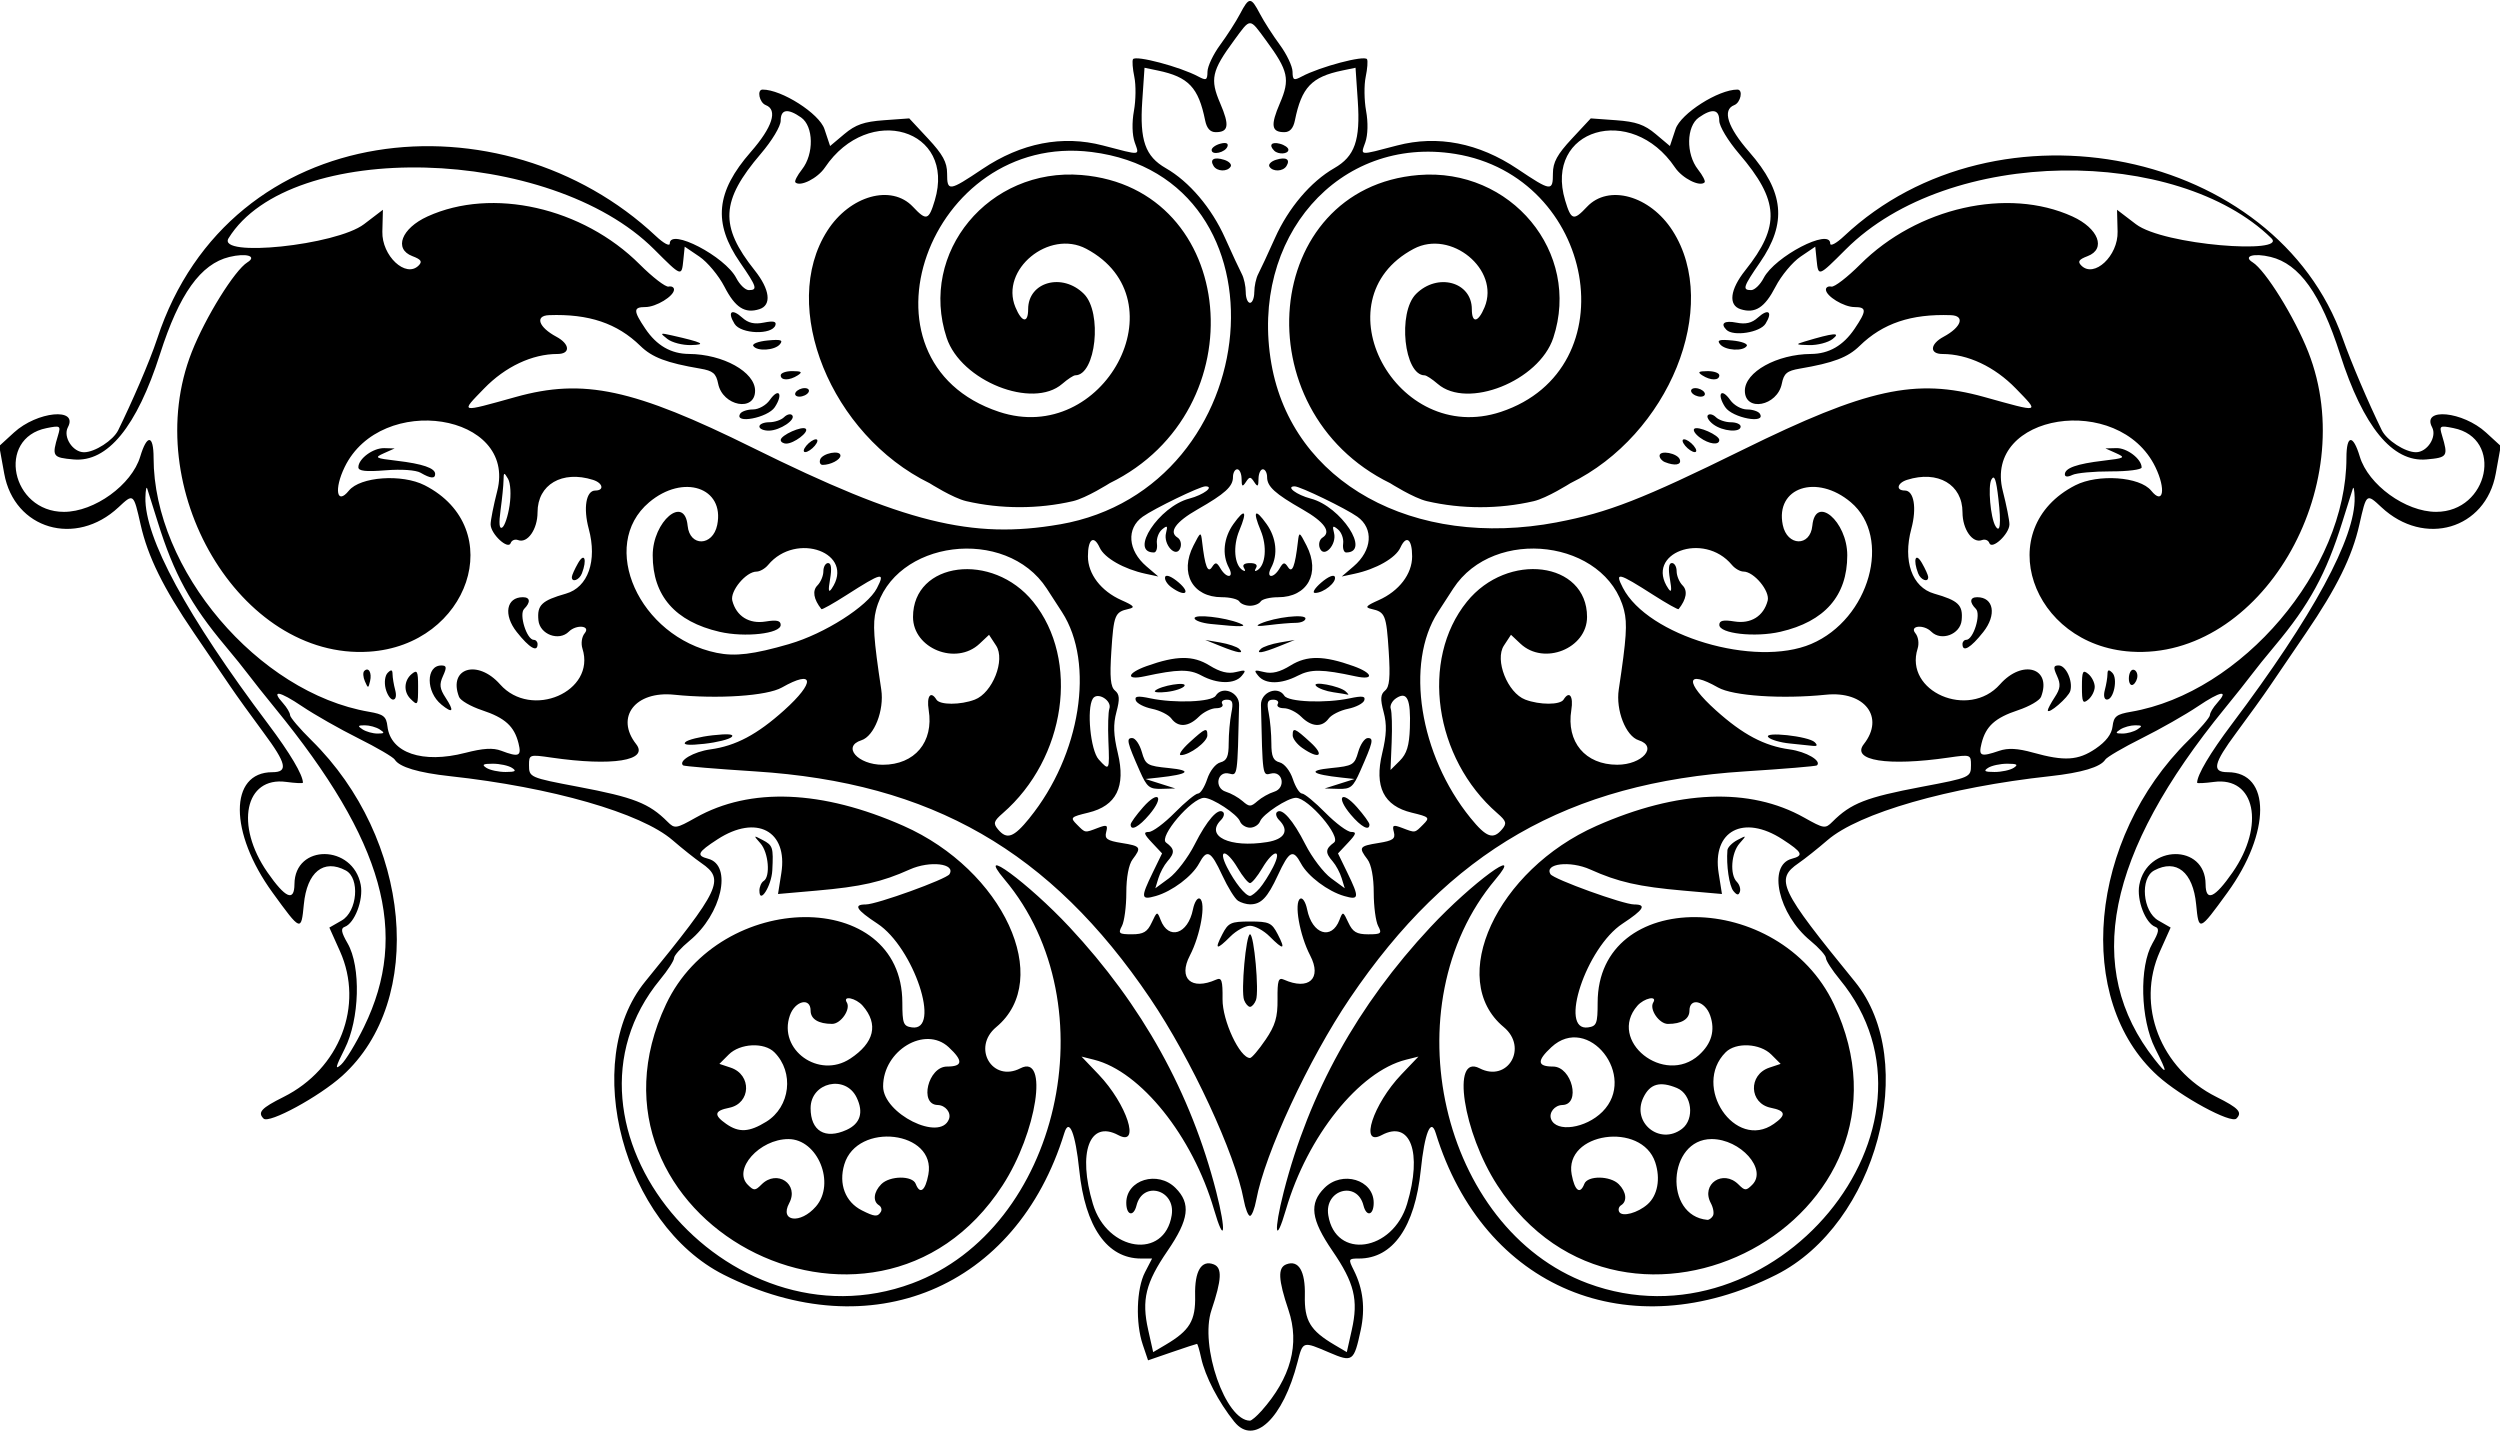 <?xml version="1.0" encoding="UTF-8" standalone="no"?>
<svg id="svg4136" xmlns:rdf="http://www.w3.org/1999/02/22-rdf-syntax-ns#" xmlns="http://www.w3.org/2000/svg" height="337" viewBox="0 0 586 337" width="586" version="1.1" xmlns:cc="http://creativecommons.org/ns#" xmlns:dc="http://purl.org/dc/elements/1.1/">
<path id="path4146" d="m289.33 333.27c-3.727-4.638-6.85-10.657-7.791-15.015-0.386-1.788-0.82-3.25-0.965-3.25-0.145 0-2.785 0.867-5.867 1.928l-5.603 1.928-1.242-3.678c-1.719-5.09-1.474-13.099 0.519-16.954l1.67-3.23h-2.591c-7.948 0-13.107-7.387-14.485-20.741-0.896-8.682-2.372-12.341-3.499-8.676-11.208 36.433-45.326 50.631-79.825 33.218-23.506-11.864-33.715-49.954-18.42-68.721 17.722-21.746 18.757-23.931 13.157-27.783-1.437-0.988-4.474-3.404-6.75-5.369-7.375-6.366-28.363-12.4-52.138-14.989-7.446-0.811-11.889-2.142-12.965-3.883-0.363-0.587-4.212-2.84-8.555-5.006s-10.252-5.527-13.133-7.467c-5.402-3.638-7.42-3.978-4.508-0.761 0.903 1.01 1.65 2.27 1.65 2.8 0 0.527 2.265 3.19 5.034 5.917 23.398 23.046 26.859 60.876 7.195 78.642-5.41 4.887-17.175 11.278-18.438 10.016-1.46-1.46-0.533-2.465 4.676-5.066 13.167-6.576 18.931-21.46 13.23-34.166l-2.486-5.542 2.895-1.662c3.674-2.108 4.314-9.925 0.961-11.72-5.212-2.789-9.109 0.361-9.839 7.955-0.616 6.412-0.678 6.388-7.331-2.773-10.209-14.06-10.236-28.22-0.054-28.22 3.775 0 3.334-2.017-2.017-9.229-2.929-3.95-6.45-8.84-7.825-10.88-1.375-2.03-5.215-7.68-8.534-12.54-7.185-10.54-10.806-17.89-12.489-25.35-1.671-7.408-1.659-7.398-5.187-4.101-10.044 9.387-24.427 5.157-26.788-7.876l-1.173-6.478 3.45-3.161c5.425-4.969 15.152-5.922 12.644-1.24-1.2 2.25 1.134 5.86 3.782 5.86 2.523 0 6.845-2.786 8.011-5.165 3.104-6.339 7.325-15.931 9.157-21.504 17.056-51.904 80.977-57.7 116.88-23.995 1.82 1.709 3.25 2.47 3.25 1.73 0-3.708 12.969 3.034 15.591 8.105 0.8 1.553 2.12 2.824 2.94 2.824 2.124 0 1.883-0.76-2.057-6.481-6.383-9.268-5.674-16.546 2.526-25.917 5.069-5.792 6.37-9.865 3.505-10.965-1.513-0.581-2.142-3.636-0.75-3.641 4.462-0.017 13.287 5.613 14.499 9.25l1.327 3.98 3.339-2.809c2.624-2.208 4.609-2.901 9.276-3.239l5.937-0.429 4.436 4.764c3.423 3.676 4.436 5.531 4.436 8.125 0 4.297 0.418 4.244 8.301-1.042 9.094-6.098 18.731-7.979 28.199-5.504 9.158 2.394 8.586 2.451 7.473-0.74-0.602-1.726-0.674-4.669-0.18-7.364 0.452-2.469 0.495-6.053 0.095-7.964-0.4-1.911-0.541-3.777-0.313-4.146 0.611-0.989 11.032 1.77 15.286 4.047 1.893 1.013 2.143 0.882 2.173-1.14 0.018-1.257 1.36-4.085 2.982-6.285 1.622-2.2 3.715-5.463 4.652-7.25 2.119-4.042 2.548-4.042 4.667 0 0.937 1.788 3.03 5.05 4.652 7.25s2.963 5.028 2.982 6.285c0.029 2.023 0.279 2.154 2.173 1.14 4.253-2.276 14.675-5.035 15.286-4.047 0.228 0.369 0.087 2.235-0.313 4.146-0.4 1.911-0.357 5.495 0.095 7.964 0.494 2.696 0.422 5.638-0.18 7.364-1.112 3.191-1.684 3.134 7.473 0.74 9.468-2.475 19.105-0.594 28.199 5.504 7.883 5.286 8.301 5.338 8.301 1.042 0-2.594 1.013-4.449 4.436-8.125l4.436-4.764 5.937 0.429c4.667 0.338 6.652 1.03 9.276 3.239l3.339 2.809 1.327-3.98c1.212-3.637 10.037-9.267 14.499-9.25 1.392 0.005 0.763 3.061-0.75 3.641-2.866 1.1-1.564 5.173 3.505 10.965 8.2 9.371 8.91 16.648 2.526 25.917-3.95 5.721-4.19 6.481-2.07 6.481 0.811 0 2.131-1.271 2.935-2.824 2.63-5.071 15.6-11.813 15.6-8.105 0 0.74 1.43-0.021 3.25-1.73 35.902-33.706 101.27-20.285 116.88 23.995 1.95 5.532 6.052 15.165 9.157 21.499 1.166 2.378 5.487 5.165 8.011 5.165 2.648 0 4.982-3.614 3.782-5.856-2.508-4.686 7.219-3.732 12.644 1.239l3.45 3.161-1.173 6.478c-2.36 13.034-16.744 17.263-26.788 7.876-3.528-3.297-3.516-3.307-5.187 4.101-1.683 7.463-5.304 14.812-12.489 25.348-3.319 4.866-7.159 10.512-8.534 12.547-1.375 2.035-4.896 6.929-7.825 10.876-5.351 7.212-5.792 9.229-2.017 9.229 10.182 0 10.155 14.16-0.053 28.217-6.653 9.161-6.715 9.184-7.331 2.773-0.73-7.593-4.627-10.744-9.839-7.955-3.353 1.795-2.712 9.611 0.961 11.72l2.895 1.662-2.486 5.542c-5.701 12.706 0.063 27.59 13.23 34.166 5.209 2.601 6.136 3.606 4.676 5.066-1.263 1.263-13.029-5.128-18.438-10.016-19.664-17.765-16.203-55.596 7.195-78.642 2.768-2.727 5.034-5.389 5.034-5.917 0-0.527 0.747-1.784 1.661-2.794 2.912-3.218 0.894-2.877-4.508 0.761-2.881 1.94-8.79 5.3-13.133 7.467-4.342 2.167-8.192 4.42-8.555 5.006-1.076 1.741-5.519 3.072-12.965 3.883-23.775 2.589-44.763 8.623-52.138 14.989-2.276 1.964-5.313 4.38-6.75 5.369-5.6 3.852-4.565 6.037 13.157 27.783 15.295 18.768 5.086 56.857-18.42 68.721-34.499 17.413-68.617 3.215-79.825-33.218-1.128-3.665-2.604-0.006-3.499 8.676-1.38 13.35-6.54 20.74-14.49 20.74-2.496 0-2.54 0.102-1.209 2.75 2.185 4.346 2.715 8.938 1.618 14.035-1.587 7.377-1.894 7.596-7.364 5.252-6.251-2.679-6.178-2.701-7.439 2.213-3.403 13.264-10.228 19.721-14.813 14.015zm6.323-2.515c6.921-7.765 9.056-15.698 6.369-23.672-2.418-7.177-2.55-9.939-0.513-10.721 2.884-1.107 4.479 1.573 4.347 7.304-0.136 5.89 1.252 8.205 6.928 11.556l2.908 1.717 1.172-5.239c1.573-7.03 0.601-10.989-4.543-18.503-5.049-7.375-5.521-11.089-1.872-14.738 4.165-4.165 11.545-1.936 11.545 3.486 0 2.937-1.704 3.377-2.396 0.619-1.475-5.878-9.213-3.732-8.25 2.287 1.679 10.49 15.112 8.552 18.473-2.665 3.617-12.071 0.792-19.725-5.949-16.117-5.308 2.841-2.028-7.263 4.617-14.221l3.995-4.184-2.959 0.743c-10.924 2.742-23.086 17.936-28.091 35.097-2.501 8.574-2.925 5.23-0.526-4.145 5.947-23.232 17.314-43.738 34.394-62.043 9.619-10.309 22.375-19.668 15.225-11.17-24.798 29.471-12.806 81.876 21.666 94.675 43.513 16.157 87.42-36.81 59.051-71.234-1.788-2.169-3.25-4.428-3.25-5.019 0-0.592-1.64-2.423-3.644-4.07-7.51-6.172-10.117-17.698-4.344-19.208 2.868-0.75 2.501-1.507-2.212-4.563-9.11-5.907-16.512-1.988-14.946 7.914l0.777 4.913-9.019-0.791c-10.509-0.922-15.316-2.012-21.85-4.955-4.721-2.127-10.864-1.397-9.317 1.107 0.727 1.177 17.081 7.09 19.608 7.09 3 0 2.258 1.224-2.728 4.501-8.505 5.588-15.059 25.313-8.081 24.319 2.012-0.287 2.244-0.885 2.25-5.82 0.035-26.916 42.616-26.628 55.375 0.375 23.669 50.096-48.666 89.033-78.881 42.461-8.04-12.392-10.86-30.891-4.183-27.438 6.61 3.418 11.463-4.851 5.67-9.661-13.474-11.188-1.651-36.809 21.766-47.165 19.056-8.427 35.916-9.097 48.66-1.934 4.643 2.61 4.949 2.655 6.625 0.98 4.344-4.344 7.874-5.725 20.976-8.205 11.336-2.146 11.5-2.218 11.5-5.075 0-2.478-0.101-2.512-5.25-1.764-14.28 2.075-22.902 0.705-19.864-3.158 4.963-6.309 0.203-12.512-8.886-11.579-10.292 1.056-21.8 0.286-25.28-1.691-7.597-4.316-7.893-1.287-0.522 5.34 6.327 5.688 11.35 8.351 17.288 9.165 3.903 0.535 7.579 2.687 6.407 3.751-0.216 0.196-7.817 0.829-16.892 1.407-41.371 2.635-69.208 18.627-92.588 53.189-9.652 14.269-19.947 36.437-21.942 47.25-0.381 2.062-1.042 3.75-1.469 3.75-0.428 0-1.089-1.688-1.469-3.75-1.99-10.81-12.29-32.98-21.94-47.25-23.38-34.56-51.22-50.55-92.59-53.19-9.075-0.578-16.677-1.211-16.892-1.407-1.173-1.064 2.503-3.216 6.407-3.751 5.938-0.814 10.961-3.477 17.288-9.165 7.371-6.627 7.075-9.656-0.522-5.34-3.481 1.978-14.988 2.747-25.28 1.691-9.089-0.933-13.849 5.27-8.886 11.579 3.038 3.862-5.583 5.233-19.864 3.158-5.149-0.748-5.25-0.715-5.25 1.764 0 2.857 0.164 2.93 11.5 5.075 13.102 2.48 16.632 3.861 20.976 8.205 1.675 1.675 1.982 1.63 6.625-0.98 12.743-7.163 29.604-6.493 48.66 1.934 23.417 10.356 35.24 35.977 21.766 47.165-5.793 4.81-0.94 13.079 5.67 9.661 6.677-3.453 3.857 15.045-4.183 27.438-30.215 46.572-102.55 7.635-78.881-42.461 12.758-27.003 55.339-27.292 55.375-0.375 0.007 4.934 0.238 5.533 2.25 5.82 6.978 0.994 0.423-18.73-8.081-24.319-4.99-3.28-5.73-4.5-2.73-4.5 2.527 0 18.881-5.913 19.608-7.09 1.547-2.504-4.596-3.233-9.317-1.107-6.535 2.943-11.341 4.034-21.85 4.955l-9.019 0.791 0.777-4.913c1.565-9.902-5.836-13.821-14.946-7.914-4.713 3.056-5.08 3.813-2.212 4.563 5.773 1.51 3.166 13.036-4.344 19.208-2.004 1.647-3.644 3.478-3.644 4.07 0 0.592-1.462 2.85-3.25 5.019-28.369 34.424 15.538 87.391 59.051 71.234 34.471-12.799 46.464-65.204 21.666-94.675-7.151-8.498 5.606 0.861 15.225 11.17 17.08 18.305 28.448 38.811 34.394 62.043 2.4 9.375 1.975 12.719-0.526 4.145-5.006-17.161-17.167-32.355-28.091-35.097l-2.959-0.743 3.995 4.184c6.644 6.958 9.925 17.062 4.617 14.221-6.741-3.607-9.565 4.046-5.949 16.117 3.361 11.217 16.794 13.155 18.473 2.665 0.963-6.019-6.775-8.165-8.25-2.287-0.692 2.758-2.396 2.318-2.396-0.619 0-5.422 7.381-7.651 11.545-3.486 3.649 3.649 3.177 7.364-1.872 14.738-5.144 7.513-6.116 11.473-4.543 18.503l1.172 5.239 2.908-1.717c5.676-3.351 7.064-5.666 6.928-11.556-0.132-5.731 1.463-8.411 4.347-7.304 2.037 0.782 1.904 3.544-0.513 10.721-2.82 8.36 3.29 25.92 9.02 25.92 0.358 0 1.554-1.012 2.657-2.25zm-117.65-121.98c0-0.91 0.45-1.933 1-2.273 1.625-1.004 1.142-6.682-0.75-8.817-1.698-1.916-1.683-1.939 0.5-0.794 2.406 1.263 2.55 1.71 2.274 7.11-0.18 3.65-3.02 8.13-3.02 4.77zm228.31 0.086c-0.986-1.197-1.701-6.059-1.408-9.575 0.056-0.668 1.114-1.746 2.351-2.396 2.183-1.146 2.198-1.122 0.5 0.794-1.967 2.219-2.328 7.338-0.637 9.029 0.612 0.612 0.933 1.651 0.713 2.31-0.295 0.884-0.692 0.841-1.519-0.163zm-245.66-34.91c0.55-0.55 3.441-1.271 6.423-1.602 3.616-0.402 5.09-0.269 4.423 0.398-0.55 0.55-3.441 1.271-6.423 1.602-3.616 0.402-5.09 0.269-4.423-0.398zm258.85 0.32c-2.2-0.219-4.45-0.877-5-1.461-1.333-1.416 9.447-0.257 10.873 1.169 0.702 0.702 0.568 0.973-0.423 0.858-0.797-0.092-3.25-0.348-5.45-0.567zm-228.25 108.53c4.67-5.4 0.43-15.8-6.45-15.8-6.777 0-13.111 7.122-9.524 10.709 1.436 1.436 1.724 1.43 3.22-0.066 3.627-3.627 8.878-0.085 6.489 4.378-2.327 4.348 2.642 4.968 6.261 0.782zm210.24 2.218c0.333-0.539 0.119-1.889-0.476-3-2.389-4.463 2.861-8.005 6.489-4.378 1.496 1.496 1.784 1.502 3.22 0.066 3.59-3.59-2.75-10.71-9.52-10.71-10.324 0-11.279 17.994-1.005 18.937 0.38 0.035 0.963-0.377 1.296-0.916zm-195.03-0.95c0.316-0.512 0.118-1.214-0.441-1.559-1.49-0.921-1.24-3.143 0.555-4.939 2.01-2.01 7.305-2.057 8.067-0.071 0.988 2.574 2.243 1.652 2.961-2.177 1.919-10.232-16.675-12.478-19.7-2.38-1.376 4.593 0.229 8.804 4.101 10.763 3.01 1.523 3.706 1.579 4.457 0.363zm179.7-1.761c2.377-2.084 3.101-5.987 1.827-9.848-3.189-9.662-21.435-6.995-19.586 2.863 0.718 3.829 1.973 4.752 2.961 2.177 0.762-1.986 6.056-1.939 8.067 0.071 1.795 1.795 2.045 4.018 0.555 4.939-0.559 0.345-0.746 1.065-0.416 1.6 0.727 1.177 4.313 0.197 6.592-1.802zm-187.73-17.46c3.226-1.47 4.043-4.08 2.371-7.57-2.61-5.46-10.8-3.58-10.8 2.48 0 5.336 3.394 7.383 8.434 5.087zm195.82-0.24c3.043-2.31 2.332-8.124-1.171-9.575-4.013-1.662-6.327-1.003-7.884 2.246-2.81 5.862 3.868 11.267 9.055 7.33zm-214.64-1.677c5.641-3.486 6.587-11.589 1.9-16.276-2.395-2.395-8.054-2.114-10.7 0.532l-2.188 2.188 2.642 0.881c5.002 1.667 4.754 8.39-0.347 9.411-3.496 0.699-3.679 1.689-0.697 3.777 2.986 2.091 5.388 1.96 9.39-0.513zm236.17 0.513c2.982-2.088 2.799-3.078-0.697-3.777-5.101-1.02-5.349-7.743-0.347-9.411l2.642-0.881-2.188-2.188c-2.646-2.646-8.304-2.928-10.7-0.532-7.972 7.972 2.226 23.137 11.29 16.788zm-193.35-1.113c0.581-1.513-0.824-3.276-2.642-3.315-4.406-0.094-2.239-9.015 2.19-9.015 3.723 0 3.835-1.344 0.379-4.548-5.53-5.12-15.36 0.77-15.36 9.2 0 6.389 13.368 13.047 15.427 7.683zm153.17-1.73c8.333-8.333-3.343-23.128-11.954-15.148-3.457 3.204-3.345 4.548 0.379 4.548 4.429 0 6.596 8.921 2.19 9.015-1.817 0.039-3.222 1.802-2.642 3.315 1.218 3.175 8.113 2.184 12.027-1.73zm-290.26-19.94c10.69-21.92 4.697-43.37-20.861-74.66-2.471-3.025-5.277-6.556-6.235-7.847s-3.417-4.34-5.463-6.776c-8.061-9.6-12.056-16.93-15.81-29.01-1.176-3.78-2.29-7.32-2.475-7.87-0.185-0.55-0.373 0.392-0.416 2.093-0.24 9.4 9.726 27.802 28.777 53.135 5.115 6.8 8.144 11.91 8.144 13.74 0 0.187-1.77 0.102-3.934-0.188-9.668-1.297-12.043 10.163-4.39 21.186 4.216 6.072 6.316 6.994 6.34 2.782 0.053-9.505 13.749-9.353 15.536 0.172 0.664 3.537-1.442 9.021-3.78 9.845-0.955 0.336-0.783 1.292 0.692 3.84 3.174 5.486 2.833 17.82-0.685 24.773-2.155 4.259-2.328 5.023-0.827 3.665 1.042-0.943 3.467-4.939 5.389-8.88zm419.82 5.09c-3.455-6.819-3.768-19.207-0.623-24.642 1.475-2.549 1.647-3.504 0.692-3.84-2.338-0.824-4.444-6.309-3.78-9.845 1.787-9.525 15.483-9.677 15.536-0.172 0.024 4.212 2.124 3.29 6.34-2.782 7.652-11.023 5.278-22.482-4.39-21.186-2.164 0.29-3.934 0.375-3.934 0.188 0-1.829 3.029-6.941 8.144-13.742 19.051-25.333 29.017-43.735 28.777-53.135-0.043-1.701-0.231-2.643-0.416-2.093s-1.299 4.094-2.475 7.875c-3.755 12.076-7.75 19.404-15.811 29.003-2.046 2.436-4.504 5.485-5.463 6.776s-3.764 4.822-6.235 7.847c-27.872 34.123-33.254 61.002-16.483 82.322 3.077 3.912 3.105 3.318 0.121-2.572zm-305.89 2.413c5.684-3.748 6.711-8.079 2.945-12.413-1.584-1.823-4.783-2.485-3.724-0.771 0.97 1.57-1.39 5.02-3.44 5.02-3.21 0-5.05-1.13-5.05-3.11 0-3.181-3.655-2.321-4.863 1.144-2.807 8.051 6.816 14.948 14.129 10.126zm198.97-0.87c2.951-2.658 3.836-5.779 2.624-9.255-1.2-3.46-4.86-4.32-4.86-1.14 0 1.98-1.84 3.11-5.05 3.11-2.053 0-4.414-3.446-3.441-5.021 1.059-1.714-2.14-1.052-3.724 0.771-7.096 8.166 6.309 18.874 14.449 11.543zm-101.62-3.54c2.304-3.399 2.871-5.308 2.829-9.532-0.044-4.417 0.202-5.168 1.501-4.589 5.833 2.602 8.963-0.273 6.157-5.656-2.484-4.766-3.828-12.408-2.343-13.325 0.548-0.339 1.279 0.797 1.624 2.523 1.166 5.829 5.739 7.301 7.585 2.441 0.773-2.035 0.848-2.012 2.077 0.638 1.022 2.205 1.944 2.75 4.65 2.75 3.027 0 3.268-0.2 2.34-1.934-0.57-1.07-1.04-4.58-1.04-7.81 0-3.617-0.564-6.62-1.468-7.816-2.142-2.831-1.949-3.119 2.577-3.843 3.404-0.544 4.024-0.984 3.611-2.561-0.433-1.655-0.178-1.782 1.956-0.971 3.129 1.19 2.885 1.229 4.906-0.793 1.634-1.634 1.492-1.782-2.679-2.789-6.582-1.59-8.803-6.071-6.912-13.951 1.024-4.27 1.108-6.707 0.331-9.621-0.819-3.07-0.748-4.145 0.335-5.044 1.047-0.869 1.251-3.078 0.853-9.213-0.553-8.521-0.827-9.198-4.01-9.909-1.649-0.368-1.357-0.732 1.658-2.072 4.784-2.126 7.842-6.124 7.842-10.252 0-4.105-1.363-5.118-2.76-2.051-1.105 2.426-5.679 5.031-10.74 6.116l-3 0.644 2.783-2.38c4.364-3.733 4.751-8.881 0.873-11.642-2.69-1.92-13.41-7.11-14.68-7.11-2.215 0 0.402 1.991 3.779 2.875 7.093 1.857 14.152 12.625 8.277 12.625-0.535 0-0.85-0.939-0.7-2.086 0.15-1.147-0.389-2.635-1.198-3.307-1.228-1.019-1.384-0.886-0.943 0.8 0.719 2.749-2.377 6.06-3.334 3.566-0.357-0.931-0.069-2.03 0.649-2.473 2.111-1.305 0.43-3.668-4.689-6.591-6.47-3.69-8.31-5.37-8.31-7.56 0-1.02-0.45-1.85-1-1.85s-1.007 1.012-1.015 2.25c-0.012 1.827-0.2 1.968-1 0.75-0.875-1.333-1.094-1.333-1.969 0-0.8 1.218-0.988 1.077-1-0.75-0.01-1.24-0.47-2.25-1.02-2.25s-1 0.83-1 1.845c0 2.193-1.843 3.871-8.311 7.564-5.118 2.923-6.8 5.286-4.689 6.591 0.718 0.444 1.006 1.542 0.649 2.473-0.957 2.494-4.053-0.818-3.334-3.566 0.441-1.687 0.285-1.819-0.943-0.8-0.809 0.672-1.348 2.16-1.198 3.307 0.15 1.147-0.165 2.086-0.7 2.086-5.876 0 1.183-10.767 8.277-12.625 3.377-0.884 5.993-2.875 3.779-2.875-1.266 0-11.993 5.195-14.684 7.111-3.877 2.761-3.491 7.909 0.873 11.642l2.783 2.38-3-0.644c-5.06-1.09-9.63-3.69-10.74-6.12-1.4-3.06-2.76-2.05-2.76 2.05 0 4.127 3.059 8.126 7.842 10.252 3.015 1.34 3.306 1.704 1.658 2.072-3.183 0.711-3.457 1.387-4.01 9.909-0.398 6.135-0.194 8.344 0.853 9.213 1.083 0.899 1.155 1.975 0.335 5.044-0.778 2.913-0.694 5.35 0.331 9.621 1.89 7.88-0.33 12.361-6.912 13.951-4.171 1.007-4.313 1.155-2.679 2.789 2.022 2.022 1.778 1.982 4.906 0.793 2.134-0.811 2.389-0.685 1.956 0.971-0.412 1.577 0.207 2.017 3.611 2.561 4.526 0.724 4.719 1.011 2.577 3.843-0.904 1.195-1.468 4.199-1.468 7.816 0 3.231-0.466 6.745-1.035 7.809-0.928 1.735-0.687 1.934 2.34 1.934 2.706 0 3.627-0.545 4.65-2.75 1.229-2.65 1.304-2.673 2.077-0.638 1.846 4.86 6.419 3.388 7.585-2.441 0.345-1.726 1.076-2.861 1.624-2.523 1.485 0.918 0.141 8.56-2.343 13.325-2.806 5.383 0.323 8.258 6.157 5.656 1.299-0.579 1.545 0.172 1.501 4.589-0.05 5.02 4.04 13.78 6.44 13.78 0.404 0 2.031-1.913 3.616-4.25zm-5.008-9.331c-0.77-2.01 0.44-15.42 1.39-15.42 0.952 0 2.163 13.411 1.393 15.42-0.33 0.87-0.96 1.58-1.39 1.58-0.432 0-1.059-0.711-1.393-1.581zm-5.11-15.42c1.407-2.72 2.013-3 6.5-3s5.093 0.28 6.5 3c1.89 3.655 1.38 3.789-1.909 0.5-1.37-1.38-3.44-2.5-4.59-2.5s-3.216 1.125-4.591 2.5c-3.289 3.289-3.799 3.155-1.909-0.5zm3.681-7.867c-0.725-0.46-2.392-3.153-3.704-5.985-2.671-5.766-3.566-6.22-5.421-2.753-1.599 2.987-6.309 6.53-10.144 7.63-3.507 1.006-3.585 0.413-0.721-5.481l2.191-4.509-2.365-2.518c-1.9-2.02-2.05-2.51-0.74-2.51 0.895 0 3.624-2.025 6.064-4.5s4.901-4.5 5.469-4.5c0.568 0 1.537-1.528 2.153-3.395 0.634-1.923 1.969-3.616 3.078-3.906 1.528-0.4 1.957-1.382 1.957-4.48 0-2.183 0.281-5.375 0.625-7.094 0.502-2.51 0.294-3.125-1.059-3.125-0.926 0-1.406 0.45-1.066 1 0.34 0.55-0.309 1-1.441 1s-2.959 0.9-4.059 2c-2.408 2.408-4.866 2.566-6.439 0.415-0.638-0.872-2.679-1.896-4.535-2.276-1.857-0.38-3.57-1.271-3.806-1.98-0.331-0.994 0.454-1.102 3.425-0.474 5.682 1.201 14.403 0.856 15.307-0.607 1.512-2.447 5.554-0.846 5.486 2.172-0.381 16.746-0.357 16.584-2.3 16.076-2.847-0.744-3.611 3.398-0.785 4.258 1.181 0.359 2.935 1.345 3.897 2.19 1.574 1.382 1.926 1.382 3.5 0 0.963-0.845 2.716-1.831 3.897-2.19 2.826-0.859 2.062-5.002-0.785-4.258-1.942 0.508-1.919 0.67-2.3-16.076-0.069-3.018 3.974-4.619 5.486-2.172 0.904 1.462 9.624 1.808 15.307 0.607 2.971-0.628 3.756-0.519 3.425 0.474-0.236 0.709-1.949 1.6-3.806 1.98-1.857 0.38-3.898 1.404-4.535 2.276-1.573 2.151-4.031 1.993-6.439-0.415-1.1-1.1-2.927-2-4.059-2-1.133 0-1.781-0.45-1.441-1 0.34-0.55-0.14-1-1.066-1-1.353 0-1.561 0.615-1.059 3.125 0.344 1.719 0.625 4.911 0.625 7.094 0 3.099 0.429 4.081 1.957 4.48 1.109 0.29 2.443 1.984 3.078 3.906 0.616 1.867 1.585 3.395 2.153 3.395 0.568 0 3.029 2.025 5.469 4.5s5.169 4.5 6.064 4.5c1.308 0 1.164 0.494-0.737 2.518l-2.365 2.518 2.191 4.509c2.864 5.894 2.786 6.487-0.721 5.481-3.835-1.1-8.545-4.643-10.144-7.63-1.855-3.467-2.75-3.013-5.421 2.753-2.453 5.293-3.913 6.821-6.523 6.821-0.825 0-2.093-0.376-2.819-0.836zm5.043-2.883c0.844-0.963 2.275-3.212 3.181-5 2.238-4.419 0.092-4.207-2.538 0.25-1.136 1.925-2.426 3.5-2.868 3.5-0.441 0-1.732-1.575-2.868-3.5-2.63-4.457-4.776-4.669-2.538-0.25 1.825 3.604 4.345 6.75 5.405 6.75 0.38 0 1.381-0.787 2.224-1.75zm-15.203-10.31c2.907-5.74 5.536-8.716 6.686-7.566 0.363 0.363 0.127 1.192-0.524 1.843-3.782 3.782 2.051 6.569 10.817 5.167 4.148-0.663 5.267-2.717 2.817-5.167-0.651-0.651-0.887-1.48-0.524-1.843 1.15-1.15 3.779 1.826 6.686 7.566 1.548 3.058 4.257 6.619 6.019 7.914l3.204 2.354-0.719-2.354c-0.395-1.295-1.341-3.065-2.1-3.933-1.803-2.06-1.743-2.937 0.305-4.434 1.796-1.313-6.034-10.492-8.943-10.483-1.918 0.006-7.742 3.827-8.385 5.502-0.32 0.83-1.38 1.5-2.36 1.5-0.982 0-2.044-0.672-2.359-1.494-0.643-1.675-6.466-5.496-8.385-5.502-2.909-0.009-10.739 9.169-8.943 10.483 2.048 1.498 2.108 2.374 0.305 4.434-0.76 0.868-1.705 2.638-2.1 3.933l-0.719 2.354 3.204-2.354c1.762-1.295 4.471-4.856 6.019-7.914zm-15-4.69c0.009-0.412 1.321-2.23 2.916-4.04 3.628-4.115 5.029-2.507 1.485 1.705-2.463 2.927-4.437 3.974-4.402 2.335zm51.566-2.335c-3.544-4.212-2.143-5.82 1.485-1.705 1.595 1.809 2.908 3.627 2.916 4.04 0.035 1.639-1.939 0.592-4.402-2.335zm-49.42-10.17c-3.014-6.822-3.228-7.75-1.786-7.75 0.728 0 1.741 1.462 2.251 3.25 0.871 3.055 1.255 3.283 6.395 3.792 5.632 0.559 4.608 1.462-2.532 2.233l-3 0.324 3.5 1.11 3.5 1.11-3.225 0.09c-2.865 0.08-3.435-0.384-5.103-4.16zm46.83 2.96l3.5-1.11-3-0.324c-7.14-0.771-8.164-1.675-2.532-2.233 5.14-0.51 5.524-0.737 6.395-3.792 0.51-1.788 1.522-3.25 2.251-3.25 1.442 0 1.228 0.928-1.786 7.75-1.668 3.775-2.238 4.24-5.103 4.16l-3.23-0.09zm-35.16-9.71c3.71-3.39 4.16-3.56 4.16-1.62 0 1.51-4.16 4.62-6.19 4.62-0.692 0 0.22-1.35 2.026-3zm26.411 1.326c-1.238-0.863-2.25-2.19-2.25-2.948 0-1.942 0.451-1.767 4.161 1.622 3.453 3.153 2.077 4.107-1.911 1.326zm-34.499-13.421c1.293-1.197 7.561-2.219 6.883-1.122-0.339 0.548-2.195 1.181-4.124 1.406-1.93 0.225-3.171 0.097-2.759-0.284zm41.75 0.36c-1.65-0.235-3.45-0.89-4-1.456-1.256-1.292 5.55-0.031 6.95 1.288 0.522 0.492 0.748 0.827 0.5 0.745-0.247-0.082-1.8-0.342-3.45-0.577zm-30.902-3.925c-2.834-1.535-5.51-1.495-13.348 0.199-4.462 0.964-4.103-0.753 0.5-2.398 6.995-2.499 10.885-2.539 14.748-0.151 2.504 1.548 4.35 2.005 6.207 1.539 2.315-0.581 2.482-0.469 1.347 0.899-1.642 1.978-5.707 1.94-9.454-0.088zm13.349 0.088c-1.136-1.369-0.968-1.48 1.347-0.899 1.857 0.466 3.704 0.008 6.207-1.539 3.863-2.388 7.753-2.348 14.748 0.151 4.603 1.645 4.962 3.362 0.5 2.398-7.862-1.699-10.497-1.73-13.538-0.157-3.941 2.038-7.597 2.056-9.265 0.047zm-8.95-7.01l-3.5-1.415 3.5 0.597c1.925 0.328 3.928 0.999 4.45 1.491 1.34 1.262-0.266 1.019-4.45-0.673zm9.55 0.673c0.522-0.492 2.525-1.163 4.45-1.491l3.5-0.597-3.5 1.415c-4.184 1.692-5.79 1.935-4.45 0.673zm-11.8-5.834c-2.062-0.216-3.75-0.82-3.75-1.344 0-1.002 6.979-0.233 10.5 1.156 2.263 0.893 0.47 0.943-6.75 0.188zm11.75-0.098c3.39-1.489 10.5-2.292 10.5-1.185 0 0.556-1.012 1.017-2.25 1.023s-4.05 0.243-6.25 0.526c-2.796 0.36-3.398 0.25-2-0.364zm-5-5.17c-0.34-0.55-2.187-1-4.104-1-6.872 0-9.965-5.623-6.655-12.096 1.683-3.291 1.75-3.321 2.03-0.904 0.671 5.793 1.322 7.464 2.317 5.948 0.808-1.232 1.103-1.187 1.981 0.302 1.449 2.458 3.289 2.286 1.967-0.184-1.633-3.05-1.217-7.001 1.074-10.219 2.716-3.815 3.332-3.146 1.387 1.508-1.546 3.7-1.182 8.103 0.769 9.309 0.607 0.375 0.745 0.162 0.33-0.509-0.46-0.73 0.05-1.15 1.4-1.15 1.346 0 1.858 0.421 1.405 1.155-0.415 0.672-0.277 0.885 0.33 0.509 1.951-1.206 2.315-5.609 0.769-9.309-1.945-4.654-1.329-5.323 1.387-1.508 2.291 3.218 2.706 7.169 1.074 10.219-1.322 2.47 0.518 2.643 1.967 0.184 0.878-1.489 1.173-1.534 1.981-0.302 0.995 1.516 1.645-0.155 2.317-5.948 0.28-2.417 0.347-2.387 2.03 0.904 3.31 6.473 0.216 12.096-6.655 12.096-1.917 0-3.765 0.45-4.104 1-0.34 0.55-1.465 1-2.5 1s-2.16-0.45-2.5-1zm-15.946-3.337c-1.006-0.735-1.654-1.827-1.441-2.426 0.224-0.629 1.573-0.064 3.193 1.337 2.923 2.527 1.459 3.437-1.752 1.089zm35.141-1.089c1.62-1.401 2.97-1.966 3.193-1.337 0.449 1.262-2.631 3.763-4.635 3.763-0.757 0-0.115-1.081 1.441-2.426zm-68.38 55.18c11.978-14.761 15.376-36.256 7.626-48.25-1.066-1.65-2.676-4.135-3.577-5.522-9.573-14.734-35.846-11.406-40.037 5.071-0.801 3.148-0.572 6.582 1.238 18.599 0.731 4.851-1.653 10.928-4.662 11.883-4.591 1.457-0.847 5.742 5.017 5.742 7.498 0 11.979-5.34 10.764-12.827-0.53-3.265 0.474-4.616 1.815-2.446 0.794 1.284 5.617 1.286 8.989 0.004 4.153-1.579 7.202-9.3 5-12.661l-1.659-2.532-2.229 2.095c-5.5 5.18-15.59 1.12-15.59-6.27 0-12.998 18.631-15.365 28.157-3.577 11.005 13.617 7.687 36.708-7.125 49.577-2.118 1.84-2.278 2.373-1.128 3.758 2.091 2.519 3.688 1.952 7.41-2.635zm110.78 2.635c1.15-1.386 0.99-1.918-1.128-3.758-14.811-12.869-18.13-35.96-7.125-49.577 9.53-11.8 28.16-9.43 28.16 3.57 0 7.391-10.093 11.453-15.601 6.278l-2.229-2.095-1.659 2.532c-2.202 3.361 0.847 11.082 5 12.661 3.372 1.282 8.196 1.28 8.989-0.004 1.342-2.171 2.345-0.819 1.815 2.446-1.215 7.487 3.266 12.827 10.764 12.827 5.864 0 9.608-4.285 5.017-5.742-3.009-0.955-5.393-7.031-4.662-11.883 1.81-12.017 2.039-15.451 1.238-18.599-4.191-16.477-30.464-19.804-40.037-5.071-0.901 1.387-2.511 3.872-3.577 5.522-7.75 11.994-4.352 33.489 7.626 48.25 3.722 4.587 5.319 5.155 7.41 2.635zm-232.09-14.39c-0.825-0.533-2.85-0.969-4.5-0.969-2.302 0-2.651 0.226-1.5 0.969 0.825 0.533 2.85 0.969 4.5 0.969 2.302 0 2.651-0.226 1.5-0.969zm352 0c1.151-0.744 0.802-0.969-1.5-0.969-1.65 0-3.675 0.436-4.5 0.969-1.151 0.744-0.802 0.969 1.5 0.969 1.65 0 3.675-0.436 4.5-0.969zm-212.2-6.25c-0.141-3.438-0.041-6.854 0.223-7.593 0.69-1.929-2.815-4.076-3.877-2.375-1.481 2.373-0.54 12.122 1.375 14.238 2.519 2.784 2.565 2.698 2.279-4.27zm70.667-3.131c0.235-6.721-0.635-8.621-3.185-6.963-0.978 0.636-1.562 1.761-1.298 2.5 0.264 0.739 0.36 4.268 0.213 7.843l-0.267 6.5 2.172-2.163c1.643-1.635 2.219-3.517 2.366-7.718zm-221.44 5.874c4.22-1.094 6.538-1.231 8.459-0.5 4.135 1.572 4.803 1.284 4.047-1.744-1-4.008-3.16-5.966-8.561-7.76-2.637-0.876-5.059-2.281-5.382-3.123-2.604-6.786 4.339-8.902 9.623-2.934 7.328 8.277 22.505 1.698 19.309-8.371-0.389-1.224-0.164-2.786 0.52-3.61 1.484-1.788-1.957-2.135-3.718-0.374-2.324 2.324-6.8 0.65-7.123-2.663-0.348-3.57 0.732-4.616 6.454-6.251 5.179-1.479 7.362-7.68 5.343-15.178-1.319-4.898-0.626-8.986 1.523-8.986 2.171 0 1.806-1.762-0.517-2.499-7.24-2.29-13.01 1.08-13.01 7.6 0 3.992-2.359 7.357-4.564 6.511-0.719-0.276-1.495 0.036-1.725 0.692-0.595 1.698-4.711-2.129-4.711-4.38 0-0.97 0.697-4.483 1.548-7.807 4.662-18.199-27.211-23.216-35.756-5.628-2.534 5.215-1.853 9.042 0.984 5.537 2.656-3.28 12.453-3.972 17.776-1.255 19.678 10.05 10.498 37.48-13.052 39-30.223 1.95-54.083-38.39-41.545-70.255 3.198-8.128 10.045-19.161 13.039-21.011 2.346-1.45-0.269-2.224-4.238-1.256-6.724 1.64-11.739 8.664-16.245 22.752-5.462 17.075-12.298 25.415-20.257 24.711-4.952-0.438-5.131-0.712-3.66-5.617 0.687-2.29 0.557-2.374-2.683-1.726-11.84 2.37-8.259 19.63 4.071 19.63 7.155 0 15.903-6.34 17.885-12.95 1.59-5.31 3.133-5.16 3.133 0.29 0 26.185 24.507 55.069 50.5 59.52 3.41 0.584 4.047 1.089 4.317 3.422 0.722 6.227 8.243 8.793 18.207 6.212zm-5.573-11.33c-3.647-2.95-3.651-9.16-0.01-9.16 1.242 0 1.311 0.438 0.39 2.459-0.902 1.98-0.785 2.971 0.601 5.087 2.109 3.219 1.736 3.83-0.987 1.618zm-7.26-1.36c-1.644-1.644-1.506-4.301 0.3-5.8 1.292-1.072 1.5-0.673 1.5 2.878 0 4.543-0.068 4.654-1.8 2.922zm-5.808-2.373c-0.365-1.454-0.156-3.063 0.481-3.7 0.836-0.836 1.13-0.752 1.14 0.323 0.007 0.797 0.285 2.462 0.617 3.7 0.357 1.333 0.156 2.25-0.495 2.25-0.604 0-1.388-1.158-1.743-2.573zm-4.861-1.72c-0.428-0.986-0.498-2.074-0.155-2.417 1.016-1.016 1.834 0.411 1.367 2.381-0.414 1.747-0.468 1.748-1.212 0.035zm35.599-11.55c-3.19-4.02-2.46-8.16 1.43-8.16 1.735 0 1.864 1.179 0.299 2.744-1.261 1.261 0.611 7.256 2.266 7.256 0.483 0 0.879 0.45 0.879 1 0 2.017-1.907 0.905-4.873-2.839zm12.91-12.91c0.019-0.412 0.679-1.875 1.465-3.25 1.489-2.604 2.142-0.836 0.893 2.418-0.61 1.591-2.424 2.231-2.358 0.832zm-35.426-24.41c-1.115-0.648-4.488-0.887-8.25-0.585-4.646 0.37-6.364 0.18-6.364-0.72 0-1.993 3.465-4.545 6.079-4.476l2.421 0.07-2.5 1.12c-2.312 1.037-2.088 1.17 3 1.769 6.055 0.713 9 1.724 9 3.09 0 1.169-1.063 1.086-3.386-0.263zm392.59 64.666c2.451-1.666 3.77-3.397 3.982-5.228 0.271-2.334 0.907-2.838 4.317-3.422 25.993-4.451 50.5-33.335 50.5-59.52 0-5.453 1.543-5.597 3.132-0.292 1.99 6.61 10.73 12.95 17.89 12.95 12.331 0 15.911-17.264 4.071-19.632-3.24-0.648-3.369-0.565-2.683 1.726 1.471 4.905 1.292 5.179-3.66 5.617-7.959 0.704-14.795-7.636-20.257-24.711-4.506-14.088-9.521-21.112-16.245-22.752-3.97-0.968-6.584-0.194-4.238 1.256 2.994 1.85 9.841 12.884 13.04 21.011 12.538 31.861-11.322 72.209-41.545 70.254-23.551-1.523-32.732-28.953-13.053-38.996 5.323-2.717 15.12-2.025 17.776 1.255 2.838 3.505 3.518-0.322 0.984-5.537-8.545-17.588-40.418-12.57-35.756 5.628 0.851 3.323 1.548 6.837 1.548 7.807 0 2.251-4.116 6.078-4.711 4.38-0.23-0.657-1.006-0.968-1.725-0.692-2.205 0.846-4.564-2.519-4.564-6.511 0-6.521-5.772-9.897-13.002-7.602-2.324 0.737-2.688 2.499-0.517 2.499 2.149 0 2.842 4.088 1.523 8.986-2.019 7.498 0.164 13.699 5.343 15.178 5.722 1.634 6.802 2.68 6.454 6.251-0.323 3.314-4.799 4.987-7.123 2.663-1.761-1.761-5.202-1.415-3.718 0.374 0.684 0.824 0.909 2.385 0.52 3.61-3.196 10.069 11.981 16.648 19.309 8.371 5.284-5.969 12.227-3.852 9.623 2.934-0.323 0.842-2.745 2.247-5.382 3.123-5.401 1.794-7.56 3.752-8.561 7.76-0.754 3.022-0.23 3.247 4.131 1.765 2.075-0.705 4.321-0.588 7.899 0.411 7.4 2.065 10.607 1.865 14.701-0.916zm-11.2-9c0-0.32 0.739-1.71 1.642-3.088 1.312-2.002 1.417-3 0.521-4.965-0.92-2.02-0.85-2.46 0.39-2.46 1.704 0 3.365 3.631 2.727 5.963-0.41 1.51-5.28 5.7-5.28 4.55zm8-5.51c0-3.66 0.207-4.073 1.5-3 0.825 0.685 1.5 2.035 1.5 3 0 0.965-0.675 2.315-1.5 3-1.293 1.073-1.5 0.66-1.5-3zm5.37 0.75c0.332-1.238 0.609-2.902 0.617-3.7 0.01-1.075 0.305-1.159 1.14-0.323 1.332 1.332 0.338 6.273-1.262 6.273-0.65 0-0.852-0.917-0.495-2.25zm5.63-2.69c0-1.13 0.45-2.06 1-2.06s1 0.648 1 1.441c0 0.793-0.45 1.719-1 2.059-0.55 0.34-1-0.309-1-1.441zm-39-8.06c0-0.55 0.395-1 0.879-1 1.655 0 3.527-5.995 2.266-7.256-1.56-1.56-1.43-2.74 0.3-2.74 3.89 0 4.615 4.138 1.429 8.161-2.96 3.75-4.87 4.86-4.87 2.84zm-10.393-16.582c-1.249-3.254-0.596-5.023 0.893-2.418 0.786 1.375 1.445 2.837 1.465 3.25 0.066 1.399-1.747 0.759-2.358-0.832zm34.39-23.21c0-1.471 2.805-2.468 9-3.197 5.088-0.599 5.313-0.732 3-1.769l-2.5-1.121 2.595-0.063c2.487-0.061 5.905 2.564 5.905 4.534 0 0.517-3.263 0.931-7.25 0.921-3.987-0.01-8.037 0.367-9 0.838-1.071 0.525-1.75 0.469-1.75-0.143zm-395 59.79c-0.825-0.533-2.4-0.969-3.5-0.969-1.656 0-1.742 0.167-0.5 0.969 0.825 0.533 2.4 0.969 3.5 0.969 1.656 0 1.742-0.167 0.5-0.969zm412 0c1.242-0.803 1.156-0.969-0.5-0.969-1.1 0-2.675 0.436-3.5 0.969-1.242 0.803-1.156 0.969 0.5 0.969 1.1 0 2.675-0.436 3.5-0.969zm-315.96-20.04c8.21-2.378 18.309-8.806 20.504-13.052 2.032-3.93 1.231-3.749-7.152 1.613-3.087 1.974-5.721 3.451-5.855 3.282-1.837-2.322-2.171-4.317-0.929-5.559 0.76-0.76 1.39-2.25 1.39-3.31s0.5-1.93 1.11-1.93c0.733 0 0.89 1.277 0.463 3.75-0.468 2.706-0.364 3.332 0.373 2.25 5.662-8.313-8.293-13.518-14.9-5.558-0.71 0.86-1.94 1.56-2.72 1.56-2.456 0-6.256 4.576-5.668 6.825 0.952 3.641 3.935 5.502 7.813 4.872 2.6-0.422 3.523-0.211 3.523 0.804 0 2.046-8.362 2.989-14.318 1.614-10.41-2.41-15.68-8.44-15.68-17.93 0-7.973 7.476-14.307 8.187-6.936 0.48 4.982 5.905 4.846 6.932-0.174 1.8-8.8-7.98-12.06-15.957-5.319-11.97 10.115-2.356 31.535 15.838 35.286 4.321 0.891 8.584 0.371 17.042-2.079zm239.52-0.004c13.677-5.818 19.026-24.962 9.275-33.202-7.976-6.74-17.756-3.48-15.957 5.319 1.027 5.02 6.451 5.156 6.932 0.174 0.711-7.371 8.187-1.037 8.187 6.936 0 9.497-5.274 15.528-15.682 17.93-5.95 1.37-14.31 0.43-14.31-1.62 0-1.016 0.922-1.226 3.523-0.804 3.878 0.629 6.861-1.231 7.813-4.872 0.58-2.24-3.22-6.82-5.67-6.82-0.783 0-2.005-0.701-2.716-1.558-6.607-7.96-20.562-2.755-14.9 5.558 0.737 1.082 0.841 0.456 0.373-2.25-0.428-2.473-0.27-3.75 0.463-3.75 0.611 0 1.111 0.868 1.111 1.929s0.626 2.554 1.391 3.319c1.242 1.242 0.908 3.237-0.929 5.559-0.134 0.169-2.769-1.308-5.855-3.282-8.352-5.343-9.183-5.541-7.206-1.718 5.841 11.295 30.949 18.773 44.163 13.152zm-305.12-32.43c0.387-2.584 0.237-5.247-0.354-6.262-0.939-1.612-1.031-1.582-1.059 0.344-0.017 1.161-0.326 4.269-0.688 6.906-0.442 3.223-0.316 4.585 0.385 4.152 0.573-0.354 1.345-2.667 1.716-5.14zm129.01 4.407c48.885-8.513 55.076-81.31 7.423-87.284-38.263-4.796-57.434 49.037-21.691 60.908 24.558 8.157 42.967-26.271 20.437-38.22-8.716-4.623-20.256 4.877-16.612 13.675 1.5 3.632 2.99 3.873 2.99 0.481 0-6.418 8.038-8.616 13.077-3.577 4.36 4.359 2.8 19.077-2.03 19.077-0.41 0-1.78 0.9-3.05 2-6.95 6.031-23.75-0.659-27.1-10.793-6.6-19.993 9.93-39.945 31.6-38.158 36.676 3.025 41.476 55.189 6.646 72.222 0 0-5.52 3.505-8.646 4.228-8.119 1.879-16.881 1.879-25 0-3.101-0.718-8.579-4.197-8.579-4.197-23.17-11.33-35.37-41.444-23.98-59.198 5.28-8.243 15.02-10.963 20.06-5.602 3.146 3.349 3.715 3.182 5.118-1.5 5.023-16.764-15.504-22.919-25.745-7.72-1.717 2.549-5.814 4.613-6.934 3.493-0.257-0.257 0.439-1.62 1.547-3.028 2.853-3.627 2.742-10.122-0.209-12.188-3.14-2.195-4.78-1.935-4.78 0.753 0 1.302-2.029 4.683-4.651 7.75-9.416 11.014-9.729 16.933-1.447 27.328 3.592 4.508 4.034 8.181 1.097 9.113-3.408 1.081-5.665-0.374-8.189-5.279-1.336-2.596-3.978-5.768-5.87-7.049l-3.44-2.328-0.313 3.078c-0.407 4.002-0.385 4.01-6.848-2.453-24.32-24.318-85.353-25.91-99.758-2.601-2.833 4.583 25.255 1.666 31.758-3.298l4.421-3.374-0.13 5.126c-0.144 5.676 5.494 10.954 8.495 7.953 0.934-0.934 0.61-1.425-1.462-2.213-4.408-1.676-2.56-6.512 3.553-9.299 15.161-6.912 36.387-2.118 49.739 11.235 3.025 3.025 6.072 5.368 6.772 5.207 0.7-0.161 1.27 0.152 1.27 0.694 0 1.54-4.2 4.101-6.72 4.101-2.855 0-2.855 0.847 0.003 5.088 2.655 3.94 6.005 5.875 10.22 5.903 7.994 0.054 15.5 4.227 15.5 8.616 0 5.056-7.605 3.616-8.656-1.639-0.485-2.423-1.206-3.029-4.214-3.54-7.877-1.34-11.262-2.625-14.024-5.325-5.419-5.297-12.087-7.543-21.391-7.205-3.393 0.123-2.484 2.817 1.708 5.06 3.2 1.717 3.35 4.042 0.25 4.042-5.913 0-12.228 2.972-17.185 8.087-5.609 5.788-5.921 5.705 7.436 1.983 15.891-4.427 27.562-1.921 55.57 11.936 35.47 17.549 51.372 21.511 71.947 17.928zm-56.21-15.19c0.49-1.49 4.76-2.32 4.76-0.93 0 0.97-2.31 2.18-4.17 2.18-0.551 0-0.816-0.562-0.59-1.25zm-3.24-3.25c0.685-0.825 1.695-1.5 2.245-1.5 0.558 0 0.45 0.663-0.245 1.5-0.685 0.825-1.695 1.5-2.245 1.5-0.558 0-0.45-0.663 0.245-1.5zm-6-1.339c0-1.13 5.096-3.398 5.878-2.616 0.77 0.77-2.79 3.46-4.57 3.46-0.72 0-1.31-0.38-1.31-0.84zm-5-3.16c0-0.55 1.035-1 2.3-1s2.833-0.532 3.483-1.183c0.651-0.651 1.496-0.871 1.877-0.49 1.025 1.025-2.808 3.604-5.41 3.641-1.24 0.02-2.25-0.42-2.25-0.97zm-4.5-3c0.34-0.55 1.691-1 3.002-1 1.319 0 3.069-0.978 3.918-2.19 2.122-3.029 3.242-1.47 1.192 1.659-1.64 2.508-9.65 4.019-8.11 1.531zm13-5c0.34-0.55 1.293-1 2.118-1s1.222 0.45 0.882 1c-0.34 0.55-1.293 1-2.118 1s-1.222-0.45-0.882-1zm-3.5-4c0-0.55 1.238-0.993 2.75-0.985 2.143 0.012 2.419 0.229 1.25 0.985-1.956 1.264-4 1.264-4 0zm-6.435-6.896c-0.304-0.493 1.213-1.064 3.372-1.27 3.087-0.294 3.701-0.103 2.872 0.895-1.209 1.456-5.42 1.709-6.244 0.374zm-20.123-1.62c-1.829-1.427-1.767-1.476 1.059-0.838 7.201 1.627 8.275 2.175 4.441 2.267-1.957 0.047-4.432-0.596-5.5-1.429zm15.74-3.543c-1.753-2.839-0.692-3.714 1.786-1.471 1.424 1.289 2.85 1.617 5.087 1.169 2.235-0.447 2.993-0.273 2.699 0.62-0.764 2.325-8.09 2.082-9.572-0.318zm192.81 46.501c11.946-2.266 20.011-5.415 43.511-16.986 29.14-14.348 40.554-16.847 56.568-12.386 13.358 3.721 13.045 3.805 7.436-1.983-4.96-5.113-11.28-8.085-17.19-8.085-3.097 0-2.948-2.325 0.259-4.041 4.192-2.243 5.101-4.936 1.708-5.06-9.304-0.338-15.972 1.907-21.391 7.205-2.762 2.7-6.147 3.985-14.024 5.325-3.009 0.512-3.73 1.117-4.214 3.54-1.05 5.255-8.66 6.694-8.66 1.639 0-4.389 7.506-8.562 15.5-8.616 4.215-0.029 7.565-1.963 10.22-5.903 2.86-4.241 2.86-5.088 0-5.088-2.52 0-6.72-2.561-6.72-4.101 0-0.543 0.573-0.856 1.273-0.695 0.7 0.161 3.748-2.182 6.772-5.207 13.352-13.352 34.578-18.147 49.739-11.235 6.113 2.787 7.96 7.623 3.553 9.299-2.072 0.788-2.396 1.279-1.462 2.213 3.001 3.001 8.639-2.277 8.495-7.953l-0.13-5.126 4.421 3.374c6.503 4.964 35.614 7.06 31.758 3.297-22.03-21.493-75.439-21.717-99.757 2.602-6.463 6.463-6.44 6.455-6.848 2.453l-0.31-3.077-3.441 2.328c-1.892 1.28-4.534 4.452-5.87 7.049-2.524 4.905-4.782 6.361-8.189 5.279-2.937-0.932-2.494-4.605 1.097-9.113 8.28-10.396 7.97-16.314-1.45-27.328-2.62-3.067-4.65-6.448-4.65-7.75 0-2.688-1.645-2.947-4.777-0.753-2.95 2.067-3.061 8.561-0.209 12.188 1.108 1.408 1.804 2.771 1.547 3.028-1.12 1.12-5.216-0.944-6.934-3.493-10.24-15.199-30.77-9.044-25.75 7.72 1.403 4.682 1.972 4.849 5.118 1.5 5.036-5.361 14.777-2.641 20.063 5.602 11.385 17.755-0.814 47.867-23.984 59.202 0 0-5.477 3.479-8.579 4.197-8.119 1.879-16.881 1.879-25 0-3.126-0.723-8.646-4.228-8.646-4.228-34.83-17.032-30.03-69.195 6.65-72.221 21.67-1.787 38.2 18.165 31.6 38.158-3.35 10.134-20.15 16.824-27.1 10.793-1.268-1.1-2.643-2-3.054-2-4.821 0-6.381-14.718-2.023-19.077 5.04-5.039 13.08-2.841 13.08 3.577 0 3.392 1.488 3.151 2.994-0.484 3.644-8.798-7.896-18.297-16.612-13.675-22.53 11.949-4.121 46.376 20.437 38.22 30.199-10.031 22.197-55.166-10.721-60.467-27.244-4.388-48.266 19.624-43.08 49.209 4.871 27.789 33.264 43.535 66.972 37.141zm25.26-14.1c-0.688-0.277-1.25-0.948-1.25-1.491 0-1.407 4.261-0.598 4.755 0.903 0.414 1.257-1.183 1.525-3.505 0.588zm4.75-3.84c-0.694-0.837-0.803-1.5-0.245-1.5 0.55 0 1.56 0.675 2.245 1.5 0.694 0.837 0.803 1.5 0.245 1.5-0.55 0-1.56-0.675-2.245-1.5zm3.443-1.918c-1.067-0.78-1.661-1.697-1.32-2.037 0.782-0.782 5.878 1.487 5.878 2.616 0 1.299-2.408 0.993-4.557-0.579zm3.13-3.103c-1.06-0.802-1.615-1.77-1.233-2.151 0.382-0.382 1.226-0.161 1.877 0.49 0.66 0.653 2.23 1.185 3.49 1.185 1.265 0 2.3 0.45 2.3 1 0 1.491-4.22 1.148-6.427-0.521zm2.815-4.01c-2.05-3.129-0.93-4.688 1.192-1.659 0.86 1.214 2.61 2.192 3.93 2.192 1.311 0 2.662 0.45 3.002 1 1.538 2.488-6.469 0.977-8.112-1.531zm-7.88-3.467c-0.34-0.55 0.057-1 0.882-1 0.825 0 1.778 0.45 2.118 1 0.34 0.55-0.057 1-0.882 1-0.825 0-1.778-0.45-2.118-1zm2.5-4c-1.169-0.755-0.893-0.973 1.25-0.985 1.51-0.008 2.75 0.435 2.75 0.985 0 1.264-2.043 1.264-4 0zm4.191-7.27c-0.829-0.998-0.215-1.19 2.872-0.895 2.159 0.206 3.677 0.777 3.372 1.27-0.825 1.334-5.036 1.082-6.244-0.374zm19.81-0.654c6.796-2.044 8.631-2.209 6.559-0.592-1.068 0.833-3.543 1.477-5.5 1.429-3.188-0.077-3.299-0.164-1.059-0.838zm-18.333-2.743c-1.513-1.513-0.481-2.246 2.361-1.678 2.149 0.43 3.602 0.086 5.006-1.185 2.466-2.232 3.546-1.37 1.796 1.433-1.29 2.065-7.55 3.043-9.162 1.431zm63.752 39.651c-0.524-4.632-0.944-5.798-1.641-4.553-0.856 1.529-0.218 8.939 0.937 10.885 1.106 1.863 1.366-0.476 0.703-6.332zm-174.42-48.494c0-1.383 0.417-3.295 0.927-4.25 0.51-0.955 2.28-4.76 3.933-8.455 3.141-7.02 8.382-13.193 13.874-16.34 4.831-2.768 6.15-6.526 5.525-15.741l-0.529-7.8-3.115 0.649c-7.204 1.501-9.532 3.955-11.097 11.701-0.375 1.853-1.183 2.75-2.478 2.75-3.035 0-3.276-1.581-1.036-6.788 2.417-5.619 1.981-7.599-3.236-14.692-3.98-5.41-3.556-5.41-7.535 0-5.217 7.093-5.653 9.073-3.236 14.692 2.24 5.207 1.99 6.788-1.04 6.788-1.295 0-2.103-0.897-2.478-2.75-1.566-7.745-3.894-10.2-11.097-11.701l-3.115-0.649-0.529 7.8c-0.625 9.215 0.694 12.972 5.525 15.741 5.492 3.147 10.733 9.32 13.874 16.34 1.653 3.695 3.423 7.5 3.933 8.455 0.51 0.955 0.927 2.868 0.927 4.25 0 1.383 0.45 2.514 1 2.514s1-1.131 1-2.514zm-9.541-29.553c-0.973-1.574 0.106-2.206 2.48-1.453 1.149 0.365 1.832 1.081 1.516 1.591-0.777 1.258-3.185 1.174-3.997-0.139zm13.086 0.139c-0.315-0.51 0.367-1.226 1.516-1.591 2.374-0.753 3.453-0.121 2.48 1.453-0.811 1.313-3.219 1.396-3.997 0.139zm-13.55-3.882c0-0.526 0.926-1.199 2.057-1.495 1.309-0.342 1.915-0.112 1.667 0.633-0.47 1.438-3.72 2.189-3.72 0.861zm14.667 0.143c-1.31-1.311-0.64-2.137 1.33-1.623 1.1 0.288 2 0.921 2 1.406 0 1.033-2.363 1.187-3.333 0.217z"/>
</svg>
